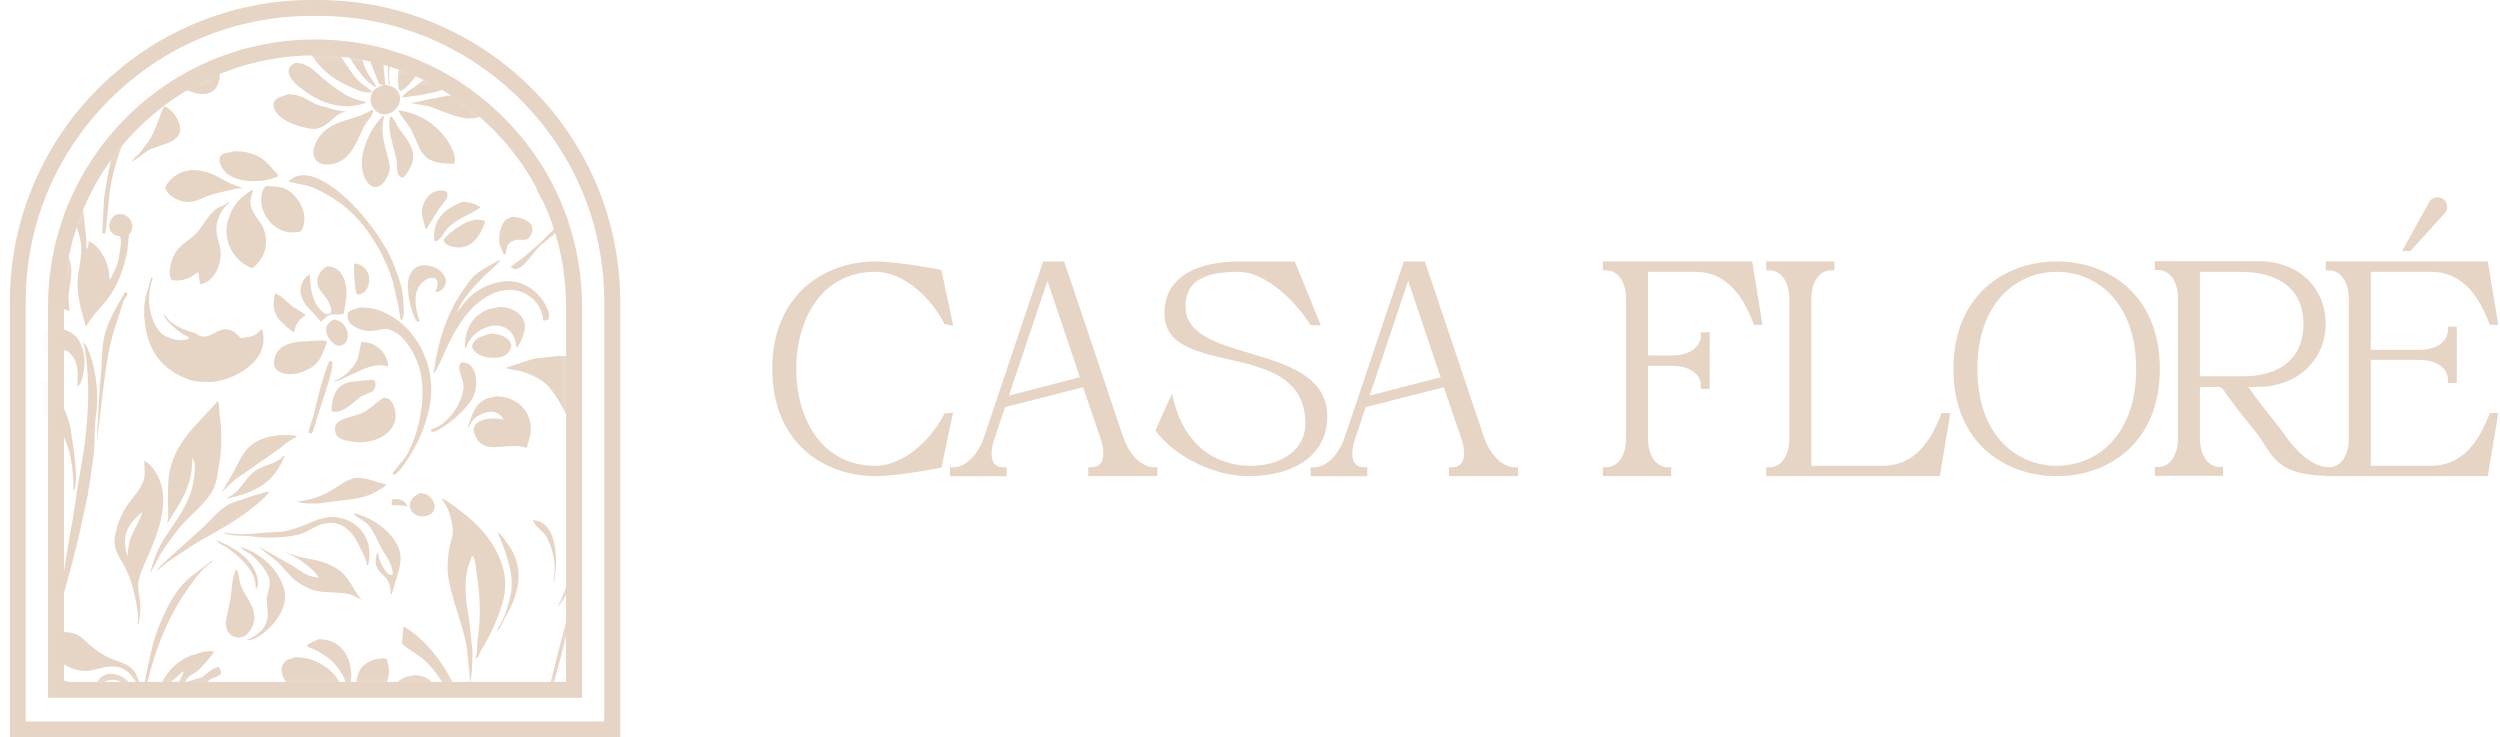 <svg width="217" height="64" viewBox="0 0 217 64" fill="none" xmlns="http://www.w3.org/2000/svg">
<mask id="mask0_2032_917" style="mask-type:luminance" maskUnits="userSpaceOnUse" x="4" y="4" width="46" height="56">
<path d="M27.342 4.119C39.75 4.119 49.824 14.19 49.824 26.595V59.881H4.86V26.595C4.86 14.19 14.933 4.119 27.342 4.119Z" fill="white"/>
</mask>
<g mask="url(#mask0_2032_917)">
<mask id="mask1_2032_917" style="mask-type:luminance" maskUnits="userSpaceOnUse" x="-55" y="-13" width="139" height="78">
<path d="M83.54 -12.4H-54.193V64.8H83.54V-12.4Z" fill="white"/>
</mask>
<g mask="url(#mask1_2032_917)">
<path fill-rule="evenodd" clip-rule="evenodd" d="M32.897 0.894C33.568 0.892 33.832 1.691 33.703 2.455C33.585 3.196 33.465 3.939 33.347 4.68C33.207 5.552 33.383 6.622 33.441 7.354C33.81 7.445 34.048 7.492 34.294 7.686C35.209 8.402 34.557 9.744 33.536 9.911C32.658 10.054 31.892 9.052 32.257 8.136C32.461 7.629 32.827 7.624 33.275 7.354C33.157 7.339 33.037 7.322 32.919 7.307C32.217 5.545 30.637 2.332 32.896 0.894H32.897ZM29.89 1.558C30.473 1.622 30.611 2.267 30.766 2.765C31.107 3.856 31.331 5.05 31.76 6.054C31.974 6.553 32.538 7.154 32.66 7.568C31.686 7.26 30.074 4.786 29.725 3.712C29.508 3.045 29.4 1.962 29.89 1.558ZM37.299 1.605C38.396 1.6 38.355 3.092 38.033 3.924C37.569 5.123 36.752 5.813 36.022 6.716C35.699 7.115 35.259 7.657 34.791 7.9L34.649 7.829C34.213 5.835 35.266 2.939 36.354 2.08C36.647 1.849 36.917 1.773 37.301 1.606L37.299 1.605ZM27.027 2.125C28.179 2.137 28.555 3.131 28.991 3.877C29.582 4.889 30.173 5.877 30.884 6.763C31.265 7.238 31.802 7.519 32.257 7.922L32.234 7.992C31.656 8.159 30.822 7.718 30.411 7.543C28.868 6.886 27.773 5.96 26.932 4.609C26.43 3.802 25.933 2.684 27.027 2.125ZM13.749 2.196C14.701 2.174 15.237 2.395 15.808 2.716L15.761 2.858C14.625 3.306 13.655 4.218 12.967 5.13C12.681 5.51 12.445 5.977 12.068 6.265H11.974C11.362 5.098 11.989 3.243 12.732 2.667C13.035 2.432 13.363 2.373 13.749 2.194V2.196ZM11.738 2.29H11.832V2.314L11.809 2.361C10.766 2.741 9.878 4.175 10.459 5.579C10.565 5.837 10.769 6.004 10.909 6.217V6.241H10.815C10.486 5.874 9.917 5.764 9.607 5.365C8.664 4.149 9.578 2.979 10.648 2.549C11.01 2.462 11.374 2.376 11.736 2.288L11.738 2.29ZM35.05 2.337L35.145 2.384C34.599 3.188 33.43 5.793 33.842 7.305L33.795 7.352L33.724 7.305C33.5 4.636 33.869 3.87 35.05 2.336V2.337ZM16.613 3.333C16.669 3.341 16.724 3.348 16.778 3.356C17.536 5.151 15.166 7.046 13.417 6.574C13.426 5.212 14.531 4.065 15.499 3.641C15.87 3.538 16.241 3.435 16.611 3.333H16.613ZM17.63 4.917C18.09 5.091 18.547 5.239 18.815 5.603C19.325 6.3 19.034 7.543 18.459 7.922C17.459 8.582 15.926 7.684 15.146 7.378C14.88 7.273 14.32 7.243 14.128 7.046V7.022C15.368 7.044 16.977 6.903 17.465 6.147C17.686 5.805 17.561 5.332 17.63 4.916V4.917ZM39.855 5.035C41.445 5.035 40.72 6.502 40.092 6.975C38.785 7.957 36.955 8.203 34.909 8.466C35.065 8.063 35.781 7.704 36.117 7.448C37.072 6.718 37.958 5.86 39.075 5.295L39.856 5.034L39.855 5.035ZM25.63 5.461C26.848 5.441 27.503 6.409 28.209 6.952C28.917 7.496 29.671 8.119 30.529 8.489C30.931 8.663 31.393 8.722 31.784 8.868L31.737 8.939C29.377 9.717 27.466 8.717 26.056 7.614C25.453 7.142 24.373 6.032 25.63 5.46V5.461ZM12.188 6.739C14.147 6.684 14.214 9.111 12.661 9.461C11.642 9.69 10.766 8.747 11.076 7.733C11.259 7.132 11.659 7.002 12.188 6.739ZM6.317 8.065L6.411 8.112C5.699 9.609 6.964 10.663 6.649 11.945C6.469 12.672 5.34 12.487 5.3 13.247C5.552 13.705 5.805 14.161 6.058 14.619C6.526 15.68 6.876 16.82 7.169 18.073C7.355 18.866 7.333 19.719 7.478 20.581C7.528 20.887 7.415 21.406 7.572 21.622L7.619 21.575C7.649 21.386 7.656 21.063 7.761 20.936C8.571 21.384 9.189 22.346 9.418 23.373C9.45 23.649 9.481 23.925 9.513 24.202H9.536L9.607 24.178C9.765 23.863 9.922 23.547 10.08 23.232C10.304 22.668 10.345 22.171 10.459 21.457C10.501 21.196 10.523 20.699 10.412 20.51C8.721 20.313 9.604 17.893 11.003 18.759C11.332 18.962 11.623 19.537 11.406 20.061C11.335 20.172 11.264 20.281 11.194 20.392C11.146 20.866 11.099 21.339 11.052 21.812C10.722 23.38 10.244 24.677 9.467 25.786C8.854 26.662 8.022 27.285 7.526 28.294H7.432C7.109 27.125 6.538 25.391 6.794 23.75C6.935 22.838 7.179 21.825 6.982 20.864C6.677 19.372 6.036 18.52 5.254 17.551C4.643 16.792 3.551 15.914 2.035 16.179C1.45 16.314 0.867 16.447 0.283 16.581C-0.443 16.735 -2.272 16.477 -2.795 16.819C-3.219 17.097 -3.036 17.492 -3.292 17.859L-3.339 17.789C-3.655 17.189 -3.521 16.106 -3.315 15.517C-2.798 14.035 -1.272 12.794 0.874 13.459C2.828 14.063 4.632 15.882 5.702 17.41C6.064 18.056 6.428 18.703 6.79 19.35L6.838 19.326C6.706 16.935 5.914 15.077 4.968 13.482C4.695 13.023 4.429 12.479 4.021 12.157C3.484 11.733 2.854 11.308 2.198 11.022C1.966 10.921 1.452 10.847 1.346 10.62C2.077 10.764 2.855 11.047 3.5 11.33C3.768 11.465 4.036 11.598 4.306 11.733C4.282 10.273 4.919 9.138 5.726 8.491C5.923 8.349 6.12 8.206 6.317 8.065ZM25.015 8.183C26.144 8.156 26.786 8.801 27.62 9.129C28.179 9.279 28.74 9.429 29.301 9.579C29.521 9.611 29.742 9.641 29.963 9.673L29.939 9.72C28.917 9.858 28.354 11.403 26.934 11.164C25.844 10.98 24.611 10.567 24.047 9.838C23.853 9.589 23.568 9.112 23.858 8.727C24.109 8.39 24.598 8.361 25.017 8.183H25.015ZM39.998 8.183C41.013 8.154 42.13 8.408 42.103 9.414C42.095 9.729 41.925 9.953 41.724 10.076C40.582 10.781 38.185 9.523 37.227 9.223C37.024 9.161 35.748 9 35.665 8.939L35.712 8.892C35.992 8.947 36.435 8.794 36.706 8.727C37.385 8.592 38.064 8.459 38.741 8.324C39.159 8.277 39.577 8.23 39.996 8.183H39.998ZM14.27 9.223C14.866 9.368 16.064 10.866 15.501 11.731C15.04 12.442 13.928 12.58 13.111 12.939C12.496 13.208 12.046 13.744 11.478 14.003C11.571 13.708 11.915 13.538 12.093 13.318C12.37 12.955 12.646 12.592 12.922 12.23C13.277 11.686 13.525 11.02 13.774 10.384C13.929 9.99 14.024 9.53 14.271 9.225L14.27 9.223ZM53.322 9.271C53.821 9.326 53.993 9.988 54.104 10.455C54.444 11.891 53.748 13.403 53.204 14.335C51.581 17.117 49.455 19.318 46.98 21.244C46.358 21.728 45.075 24.048 44.352 23.161V23.137C44.746 22.846 45.141 22.553 45.536 22.262C45.971 21.883 46.404 21.504 46.839 21.127C47.351 20.615 47.864 20.101 48.377 19.589C48.747 19.203 49.118 18.816 49.488 18.43C50.299 17.406 51.072 16.423 51.784 15.283C52.578 14.015 53.228 12.758 53.536 10.977C53.648 10.332 53.412 9.767 53.324 9.272L53.322 9.271ZM32.281 9.532L32.399 9.555C32.36 10.072 31.855 10.492 31.641 10.904C31.073 12.004 30.679 13.296 29.653 13.932C29.052 14.306 27.891 14.51 27.404 13.861C26.953 13.26 27.352 12.395 27.665 11.945C28.799 10.31 30.689 10.549 32.281 9.532ZM34.6 9.579C36.544 9.835 38.01 10.93 38.884 12.277C39.078 12.575 39.664 13.563 39.428 14.146L39.381 14.217C36.239 14.242 36.637 12.886 35.547 11.022C35.36 10.702 34.611 9.838 34.6 9.579ZM11.406 9.791L11.497 9.848C10.912 11.682 10.274 13.307 9.796 15.209C9.393 16.81 9.398 18.528 9.139 20.279C9.08 20.274 8.93 20.249 8.871 20.242C8.926 19.195 8.982 18.147 9.039 17.1C9.403 14.988 9.684 13.104 10.412 11.445C10.685 10.823 10.956 10.231 11.406 9.788V9.791ZM33.251 10.052L33.345 10.099C32.904 11.608 33.615 13.21 33.819 14.335C33.95 15.057 33.2 16.394 32.469 16.228C31.671 16.046 31.247 14.663 31.452 13.553C31.721 12.105 32.385 10.914 33.251 10.052ZM33.891 10.076C34.21 10.246 34.417 10.845 34.626 11.14C35.303 12.1 36.442 13.206 35.525 14.714C35.364 14.98 35.225 15.242 34.981 15.424C34.312 15.29 34.525 14.555 34.413 13.887C34.282 13.092 33.514 11.041 33.893 10.077L33.891 10.076ZM20.305 13.127C21.96 13.099 22.923 13.739 23.642 14.641C23.804 14.843 24.085 15.03 24.163 15.303H24.116C22.778 15.963 20.467 15.854 19.571 14.948C19.354 14.727 18.889 14.116 19.098 13.599C19.301 13.205 19.866 13.301 20.305 13.126V13.127ZM48.778 13.365C49.502 13.728 49.869 16.505 49.251 17.363C49.155 17.496 48.252 18.045 48.092 17.812C48.444 17.065 48.148 16.647 48.281 15.778C48.412 14.928 48.429 14.021 48.778 13.365ZM47.927 13.506H47.998C47.895 14.018 47.792 14.532 47.689 15.044C47.575 15.766 47.949 16.33 47.807 16.984C47.757 17.214 47.536 17.585 47.263 17.504C47.01 17.381 46.869 17.024 46.742 16.77C45.963 15.215 47.022 14.197 47.927 13.504V13.506ZM16.542 14.761C18.105 14.727 18.882 15.36 19.879 15.872C20.265 16.022 20.652 16.172 21.038 16.322L20.991 16.369C20.701 16.302 20.3 16.428 20.044 16.487C19.323 16.655 18.631 16.78 17.986 17.031C17.571 17.192 17.174 17.415 16.684 17.504C15.698 17.684 14.428 16.974 14.34 16.226C14.613 15.69 15.189 15.183 15.761 14.948C16.022 14.885 16.281 14.821 16.542 14.759V14.761ZM50.056 14.761L50.15 14.808C50.251 15.559 50.238 16.206 49.724 16.583H49.653V16.465C49.803 15.835 49.672 15.14 50.056 14.761ZM25.039 15.754C27.342 13.365 32.771 19.363 34.174 22.947C34.557 23.924 35.018 25.069 35.018 26.411C35.018 26.797 35.173 27.681 34.791 27.797H34.767V27.75C34.705 27.348 34.641 26.945 34.578 26.543C34.405 25.802 34.231 25.059 34.058 24.318C33.297 21.891 31.7 19.341 29.916 17.928C29.025 17.223 28.041 16.62 26.887 16.177C26.649 16.086 25.093 15.817 25.041 15.751L25.039 15.754ZM23.098 16.157C23.75 16.145 24.328 16.194 24.779 16.394C25.789 16.841 26.998 18.634 26.129 20.086C24.454 20.493 23.289 19.432 22.839 18.287C22.571 17.607 22.571 16.553 23.1 16.157H23.098ZM21.89 16.487L21.961 16.511C21.886 16.903 21.648 17.326 21.773 17.859C21.958 18.656 22.544 19.094 22.837 19.776C23.477 21.258 22.837 22.622 21.89 23.277C20.492 22.799 19.205 21.049 19.808 19.065C20.196 17.789 20.846 17.108 21.89 16.487ZM38.316 16.511C38.529 16.561 38.67 16.579 38.813 16.675C38.965 17.216 38.588 17.484 38.364 17.787C37.868 18.457 37.478 19.121 37.038 19.869L36.92 19.821C36.832 19.483 36.746 19.143 36.659 18.804C36.487 17.75 37.087 16.898 37.724 16.627C37.921 16.588 38.118 16.547 38.315 16.509L38.316 16.511ZM40.092 17.529C40.756 17.514 41.271 17.703 41.677 17.955V18.026C40.732 18.683 39.642 18.996 38.861 19.801C38.566 20.104 38.241 20.904 37.749 20.96L37.702 20.913C37.501 18.915 38.736 18.093 40.092 17.529ZM19.832 17.553H19.903C19.83 17.757 19.6 17.846 19.477 18.003C19.167 18.398 18.916 18.898 18.815 19.493C18.68 20.278 19.018 20.945 19.123 21.598C19.349 23.02 18.468 24.567 17.371 24.65L17.347 24.626C17.309 24.303 17.268 23.979 17.229 23.656H17.135C16.611 24.079 15.818 24.51 14.886 24.294C14.489 23.675 14.925 22.43 15.194 21.975C15.691 21.135 16.616 20.793 17.206 20.059C17.681 19.468 18.102 18.659 18.697 18.189C19.012 17.94 19.539 17.832 19.832 17.551V17.553ZM44.423 18.829C45.429 18.809 46.719 19.429 46.032 20.487C45.648 21.078 45.206 20.643 44.588 20.889C43.835 21.189 44.091 21.541 43.83 22.12L43.712 22.026C43.609 21.797 43.507 21.568 43.404 21.34C43.165 20.458 43.495 19.372 43.971 19.021C44.121 18.959 44.271 18.895 44.421 18.833L44.423 18.829ZM41.227 19.067C41.561 19.06 41.825 19.099 42.08 19.161L42.103 19.232C41.807 20.15 41.303 21.128 40.351 21.41C39.686 21.607 38.559 21.393 38.505 20.818C38.812 20.306 40.026 19.483 40.611 19.234C40.816 19.178 41.022 19.122 41.226 19.069L41.227 19.067ZM3.194 20.037C4.37 20.473 5.758 21.472 6.105 22.735C6.324 23.53 6.105 24.567 5.987 25.313C5.898 25.874 6.012 26.482 6.034 26.994C5.554 26.895 5.124 26.605 4.755 26.379C2.763 25.155 1.804 22.721 3.194 20.039V20.037ZM53.701 21.315C54.412 21.287 55.372 21.755 54.956 22.45C54.242 22.662 53.292 22.694 52.542 22.924C52.057 23.072 51.695 23.348 51.287 23.562L51.24 23.538C51.35 22.44 52.17 21.822 53.039 21.48C53.26 21.425 53.481 21.369 53.701 21.315ZM43.311 22.568H43.406C43.299 22.893 42.465 23.531 42.198 23.799C41.364 24.633 40.063 25.94 39.666 27.135C39.886 26.844 40.107 26.551 40.328 26.26C41.003 25.418 42.058 24.741 43.309 24.485C45.174 24.104 46.508 25.143 47.167 26.165C47.356 26.457 47.836 27.25 47.617 27.727C47.467 27.765 47.317 27.806 47.167 27.844C47.002 25.892 45.029 24.567 42.907 25.431C40.995 26.209 39.866 27.998 38.955 29.784C38.748 30.189 37.902 32.289 37.629 32.412C38.033 29.439 38.869 27.068 40.257 25.099C40.586 24.633 40.906 24.126 41.345 23.774C41.95 23.292 42.627 23.003 43.309 22.566L43.311 22.568ZM55.216 22.853C56.031 22.824 56.339 23.563 55.901 24.154C55.218 25.077 53.568 24.714 52.8 24.154C52.662 24.053 52.494 24.016 52.445 23.823C52.815 23.626 53.186 23.429 53.556 23.232C54.109 23.105 54.662 22.979 55.214 22.853H55.216ZM30.719 22.876C31.366 22.88 31.853 23.338 31.998 23.846C32.224 24.641 31.737 25.685 30.98 25.551C30.746 24.911 30.716 23.584 30.719 22.876ZM50.506 22.994L50.577 23.018C50.78 23.944 51.078 24.703 51.57 25.337C51.909 25.716 52.249 26.095 52.588 26.472C52.708 26.662 53.07 27.54 52.635 27.679C52.345 27.772 51.922 27.639 51.736 27.585C50.021 27.088 50.189 24.825 50.504 22.994H50.506ZM36.731 23.018C37.649 22.988 38.392 23.484 38.648 24.106C38.893 24.698 38.305 25.441 37.796 25.337V25.313C37.912 25.017 38.185 24.355 37.749 24.154C37.358 24.028 37.029 24.218 36.802 24.392C35.763 25.18 36.014 26.703 36.423 27.893H36.4C35.98 28.373 35.052 25.035 35.547 23.919C35.781 23.39 36.079 23.114 36.731 23.02V23.018ZM28.4 23.114C29.769 23.099 30.273 24.709 30.008 26.165C29.953 26.504 29.897 26.844 29.843 27.183C29.683 27.4 29.048 27.235 28.731 27.3C28.324 27.386 28.176 27.684 27.903 27.892H27.808C27.259 27.113 26.424 26.654 26.127 25.596C25.93 24.892 26.37 23.984 26.885 23.845L26.909 23.868C26.899 25.04 27.177 26.221 27.761 26.826C27.925 26.994 28.223 27.386 28.613 27.228C28.993 27.009 28.487 26.128 28.376 25.95C28.171 25.682 27.965 25.414 27.761 25.145C27.226 24.272 27.781 23.439 28.4 23.11V23.114ZM51.831 24.035C52.15 24.102 52.398 24.424 52.66 24.579C53.213 24.808 53.765 25.037 54.318 25.264C54.684 25.381 55.305 25.453 55.502 25.738C55.657 25.962 55.556 26.465 55.431 26.637C55.125 27.058 54.304 27.161 53.727 26.922C52.809 26.541 52.34 25.591 51.998 24.626C51.938 24.454 51.803 24.213 51.833 24.035H51.831ZM10.862 25.337C11.325 25.478 10.796 25.898 10.744 26.071C10.523 26.756 10.303 27.444 10.082 28.129C9.073 30.994 8.906 34.832 8.424 38.161H8.401C8.488 36.583 8.574 35.007 8.662 33.429C8.904 31.844 8.738 30.246 9.135 28.885C9.533 27.524 10.229 26.458 10.864 25.335L10.862 25.337ZM23.88 25.48C24.331 25.542 25.071 26.374 25.442 26.639C25.797 26.859 26.152 27.08 26.506 27.3V27.371C25.903 27.765 25.741 28.02 25.512 28.814H25.418C24.436 27.977 23.381 27.376 23.88 25.478V25.48ZM43.335 26.639C44.489 26.615 45.762 27.378 45.536 28.649C45.425 29.272 45.184 29.677 44.922 30.116H44.827L44.804 30.093C44.77 28.829 43.751 27.94 42.366 28.365C41.46 28.643 40.749 29.303 40.449 30.187H40.355C40.323 28.452 41.086 27.398 42.319 26.874C42.626 26.745 42.994 26.77 43.336 26.637L43.335 26.639ZM31.24 26.686C32.522 26.666 33.349 27.061 34.127 27.538C36.275 28.851 38.121 32.066 37.179 35.797C36.938 36.755 36.632 37.619 36.233 38.4C35.919 39.015 34.74 41.073 34.174 41.239C34.23 41.177 34.028 41.15 34.083 41.086C34.407 40.566 34.988 40.008 35.311 39.488C36.337 37.733 37.225 33.996 36.258 31.514C35.806 30.355 34.971 28.9 33.703 28.58C33.362 28.494 32.958 28.619 32.661 28.675C31.743 28.85 30.977 28.55 30.483 28.154C30.31 28.014 30.226 27.833 30.175 27.563C30.047 26.869 30.756 26.873 31.24 26.687V26.686ZM16.529 32.998C13.491 31.942 12.637 29.73 12.514 27.322C12.479 26.64 12.563 25.867 12.855 25.055C12.941 24.818 13.136 23.651 13.249 24.242C12.609 25.901 13.042 27.89 13.906 28.831C14.475 29.451 15.855 29.744 16.439 29.343L16.389 29.274C16.192 29.17 15.995 29.065 15.798 28.961C15.334 28.651 14.202 27.71 14.201 27.252C14.386 27.46 14.569 27.669 14.755 27.88C15.102 28.186 15.634 28.461 16.158 28.663C16.436 28.754 16.712 28.846 16.99 28.937C17.13 29.018 17.312 29.181 17.544 29.213C18.457 29.34 19.067 28.186 20.184 28.732C20.568 28.921 20.646 29.197 20.962 29.365C21.815 29.175 22.022 29.296 22.674 28.599L22.763 28.631C23.53 31.376 20.231 33.045 18.309 33.161C17.92 33.146 17.531 33.132 17.142 33.117C16.938 33.077 16.734 33.038 16.53 32.998H16.529ZM28.92 27.75C30.136 27.715 30.719 29.66 29.582 29.998C28.981 30.177 28.162 29.089 28.327 28.414C28.405 28.1 28.694 27.924 28.918 27.752L28.92 27.75ZM4.755 28.531C6.388 28.499 7.078 29.505 7.311 30.898C7.429 31.605 7.158 33.383 6.743 33.525L6.72 33.454C6.728 33.21 6.735 32.966 6.743 32.72C6.743 31.896 6.624 31.329 6.27 30.874C5.352 29.697 4.883 31.162 4.092 30.709C3.581 30.416 3.305 29.306 3.879 28.863C4.13 28.669 4.424 28.668 4.755 28.531ZM42.529 28.957C43.495 28.927 44.916 29.538 44.162 30.566C43.512 31.452 40.992 31.083 40.966 29.975C41.345 29.192 41.719 29.286 42.528 28.957H42.529ZM26.932 29.596C27.328 29.589 28.108 29.481 28.4 29.643C27.85 31.211 27.594 31.844 25.986 32.364C25.246 32.603 24.305 32.506 23.927 31.985C23.779 31.783 23.735 31.45 23.809 31.157C24.053 30.192 24.773 29.853 25.797 29.666C26.176 29.643 26.555 29.619 26.932 29.596ZM31.358 29.69C32.405 29.668 33.116 30.254 33.463 30.945C33.547 31.113 33.783 31.627 33.652 31.82C32.191 31.25 30.18 32.902 29.036 33.122V33.051C29.852 32.791 30.852 31.824 31.095 30.97C31.183 30.544 31.268 30.118 31.356 29.692L31.358 29.69ZM7.24 29.739C7.547 29.879 7.727 30.571 7.855 30.898C8.281 31.985 8.605 34.257 8.352 35.891C8.133 37.307 8.291 38.786 8.044 40.126C7.902 41.081 7.759 42.034 7.617 42.989C7.169 45.059 6.758 47.075 6.221 49.023C5.945 50.032 5.668 51.042 5.392 52.051C5.301 52.358 5.289 52.939 5.06 53.116L5.037 53.069C5.247 52.41 5.205 51.592 5.345 50.867C5.606 49.266 5.866 47.664 6.127 46.064C6.482 44.374 6.642 42.61 6.979 40.859C7.606 37.597 7.99 33.099 7.24 29.737V29.739ZM48.471 30.898C51.757 30.844 53.999 31.901 54.909 34.234C55.11 34.747 55.298 35.576 55.17 36.315C54.934 37.669 54.427 38.654 54.059 39.889C53.641 41.632 53.223 43.375 52.803 45.118C52.478 46.209 52.042 47.213 51.715 48.242H51.668C51.853 46.504 52.704 44.178 52.354 42.255C52.05 40.586 51.195 39.798 50.484 38.587C49.482 36.883 48.953 35.197 47.738 33.69C47.194 33.013 46.222 32.536 45.301 32.246C45.092 32.181 43.987 32.036 43.928 31.915C44.775 31.674 45.578 31.319 46.532 31.11C47.179 31.039 47.826 30.968 48.473 30.898H48.471ZM-1.422 31.159C2.95 31.096 5.229 33.614 6.105 37.051C6.199 37.69 6.293 38.329 6.389 38.968C6.435 39.466 6.522 39.87 6.531 40.312C6.637 40.97 6.624 42.541 6.389 42.541H6.366C6.41 39.944 5.795 37.464 4.354 36.319C3.832 35.903 3.074 35.296 1.988 35.49C1.609 35.557 1.233 35.652 0.947 35.822C0.485 36.095 0.025 36.815 -0.805 36.65C-2.02 36.41 -1.897 35.204 -1.42 34.284C-1.799 34.363 -2.178 34.443 -2.555 34.522V34.451L-2.508 34.38C-1.68 34.081 -0.851 33.781 -0.024 33.481L-4.76837e-05 33.41L-0.071 33.363C-0.457 33.195 -1.186 33.368 -1.514 33.457C-2.734 33.791 -3.541 34.443 -3.266 35.989L-3.172 36.012C-3.084 35.727 -2.999 35.445 -2.911 35.16V34.781L-2.84 34.828C-2.749 35.084 -2.544 35.229 -2.414 35.443C-2.08 35.992 -1.757 36.967 -1.988 37.833C-2.672 40.387 -5.748 40.748 -7.077 38.543C-7.375 38.047 -7.616 37.179 -7.479 36.366C-7.063 33.904 -5.633 32.43 -3.598 31.61C-3.11 31.484 -2.619 31.357 -2.131 31.231C-1.895 31.207 -1.658 31.184 -1.42 31.16L-1.422 31.159ZM28.59 31.324L28.684 31.371C29.324 31.061 28.019 34.69 27.573 36.103C27.49 36.366 27.194 37.568 27.028 37.641C27.028 37.57 26.769 37.63 26.769 37.56C26.863 36.96 27.217 36.229 27.311 35.63C27.682 34.129 28.034 32.636 28.59 31.324ZM40.068 31.442C41.381 31.423 41.556 33.235 41.133 34.304C40.555 35.77 37.432 38.045 37.417 37.356V37.285C38.748 36.879 39.932 35.367 40.21 33.878C40.395 32.886 39.449 31.974 40.068 31.442ZM32.139 32.979C32.323 32.967 32.446 32.972 32.518 33.073C32.722 33.385 32.507 33.858 32.306 33.996C31.991 34.131 31.674 34.264 31.359 34.399C30.899 34.68 29.687 36.076 28.78 35.677C28.796 34.316 29.228 33.4 30.389 33.146C30.974 33.09 31.556 33.035 32.141 32.981L32.139 32.979ZM43.026 34.399C44.836 34.372 46.369 35.768 46.032 37.758C45.929 38.129 45.826 38.499 45.723 38.87H45.629C44.526 38.383 42.7 39.224 41.724 38.491C41.509 38.329 41.377 38.084 41.251 37.829C40.552 36.425 42.641 36.128 43.712 36.433L43.641 36.339C43.154 35.295 41.547 35.834 41.037 36.48C40.911 36.693 40.784 36.906 40.658 37.119H40.634L40.611 37.048C41.017 35.923 41.206 35.039 42.268 34.587C42.521 34.525 42.774 34.461 43.026 34.399ZM33.324 34.518C34.198 34.507 34.535 35.941 34.223 36.743C33.798 37.831 32.225 38.633 30.53 38.328C30.015 38.235 29.549 38.178 29.276 37.855C29.065 37.605 28.976 37.097 29.205 36.79C29.599 36.265 30.696 36.165 31.336 35.891C32.127 35.551 32.586 34.924 33.324 34.518ZM18.885 34.825C19.082 34.973 19.005 35.625 19.05 35.913C19.241 37.081 19.274 38.781 19.074 39.983C18.909 40.975 18.837 41.935 18.412 42.657C17.619 44.001 16.328 44.822 15.407 46.017C14.886 46.693 14.367 47.383 13.916 48.122C13.648 48.627 13.38 49.133 13.111 49.636L13.064 49.613V49.589C13.158 49.281 13.252 48.974 13.348 48.666C13.54 48.1 13.791 47.526 14.083 47.034C14.933 45.596 15.993 44.459 16.567 42.728C16.733 42.235 17.181 40.264 16.709 39.795H16.685C16.724 41.696 16.04 42.961 15.336 44.124C15.075 44.55 14.816 44.977 14.554 45.403H14.531V45.308C14.652 44.899 14.578 44.239 14.578 43.747C14.578 42.577 14.556 41.438 14.816 40.505C15.508 38.008 17.405 36.559 18.887 34.827L18.885 34.825ZM24.163 37.784C24.628 37.774 25.489 37.684 25.772 37.902L25.725 37.972C25.061 38.183 24.483 38.808 23.925 39.18C22.758 39.992 21.591 40.805 20.423 41.617C20.021 41.92 19.704 42.333 19.311 42.634H19.288C19.556 42.184 19.824 41.735 20.093 41.285C20.764 40.136 21.045 39.059 22.175 38.375C22.551 38.148 23.033 37.994 23.501 37.878C23.722 37.846 23.942 37.816 24.163 37.784ZM24.613 39.557H24.707V39.581C23.794 41.839 22.298 42.723 19.712 43.272V43.201C20.855 42.764 21.212 41.532 22.126 40.883C22.863 40.359 24.07 40.275 24.611 39.557H24.613ZM12.518 40.007C12.978 40.178 13.316 40.67 13.559 41.071C15.024 43.496 13.493 46.78 12.659 48.69C12.428 49.217 12.179 49.754 12.044 50.347C11.916 50.91 12.056 51.553 12.139 52.075C12.248 52.769 12.152 53.611 12.021 54.18C11.948 54.18 11.987 54.203 11.927 54.156C12.029 53.828 11.987 53.25 11.927 52.902C11.632 51.204 11.335 50.034 10.624 48.831C10.319 48.314 9.807 47.54 9.962 46.63C10.165 45.44 10.569 44.533 11.146 43.72C11.63 43.04 12.221 42.496 12.496 41.59C12.641 41.11 12.503 40.426 12.519 40.005L12.518 40.007ZM30.814 41.474C31.954 41.455 32.574 41.846 33.512 42.041L33.536 42.088C33.362 42.307 33.093 42.41 32.85 42.562C31.391 43.468 29.934 43.323 27.928 43.673C27.556 43.739 25.915 43.727 25.822 43.532C27.86 43.306 28.701 42.577 30.059 41.757C30.311 41.662 30.564 41.568 30.817 41.472L30.814 41.474ZM50.246 42.066C50.482 42.381 50.578 43.424 50.673 43.889C51.213 46.558 50.475 49.368 49.441 51.081C49.239 51.416 48.7 52.499 48.377 52.619L48.4 52.548C48.606 52.346 48.702 52.026 48.826 51.743C49.36 50.524 49.613 49.261 49.867 47.673C49.852 47.12 49.835 46.568 49.82 46.016C49.598 44.645 49.709 42.957 50.246 42.065V42.066ZM23.24 42.681H23.358C23.241 43.087 21.611 44.323 21.203 44.621C19.755 45.682 18.062 46.49 16.517 47.461C15.808 47.942 15.097 48.422 14.386 48.904C14.118 49.133 13.85 49.362 13.581 49.589C13.687 49.267 14.947 48.163 15.262 47.908C16.091 47.159 16.919 46.41 17.747 45.66C18.466 44.941 19.146 44.087 20.137 43.649C20.816 43.42 21.495 43.191 22.172 42.964C22.527 42.87 22.883 42.775 23.236 42.679L23.24 42.681ZM36.447 42.799C37.582 42.769 38.258 44.298 37.205 44.715C35.753 45.291 34.781 43.532 36.447 42.799ZM38.316 43.272C38.834 43.4 39.945 44.333 40.375 44.668C42.075 45.992 44.504 48.777 43.688 52.075C43.481 52.915 43.173 53.661 42.86 54.37C42.528 55.123 42.156 55.807 41.748 56.475C41.621 56.682 41.544 57.103 41.298 57.186V57.068C41.456 56.529 41.392 55.933 41.487 55.317C41.723 53.771 41.684 51.595 41.416 50.135C41.323 49.628 41.3 48.579 41.037 48.266L40.943 48.313C40.821 48.712 40.636 49.106 40.54 49.567C40.252 50.945 40.498 52.583 40.729 53.826C40.816 54.662 40.902 55.499 40.99 56.334C41.062 56.777 40.949 59.138 40.778 59.22V59.173C40.769 58.921 40.762 58.668 40.754 58.415C40.666 57.61 40.581 56.807 40.493 56.002C40.055 53.921 39.322 52.304 38.931 50.229C38.753 49.284 38.896 48.087 39.073 47.272C39.166 46.847 39.376 46.303 39.285 45.758C39.169 45.059 39.039 44.448 38.741 43.936C38.599 43.715 38.456 43.495 38.315 43.274L38.316 43.272ZM34.294 43.319C34.932 43.303 35.15 43.567 35.382 43.934V43.958C35.006 43.875 34.504 43.831 34.033 43.863L33.986 43.816C34.001 43.681 34.017 43.548 34.033 43.414L34.08 43.343C34.151 43.334 34.221 43.328 34.292 43.319H34.294ZM12.258 44.503C11.227 45.399 10.471 46.401 11.05 48.195H11.098C11.066 46.49 11.992 45.728 12.329 44.503H12.258ZM30.648 44.55C32.286 44.798 35.099 46.672 34.744 48.857C34.567 49.944 34.25 50.664 34.009 51.578H33.915C33.927 49.837 32.889 50.067 32.636 48.974C32.562 48.651 32.666 48.324 32.707 48.028L32.754 48.004L32.825 48.052C32.853 48.567 33.521 50.069 34.033 49.897L34.103 49.85C34.053 48.9 33.499 48.291 33.133 47.626C32.724 46.881 32.496 46.203 31.998 45.591C31.735 45.27 30.78 44.774 30.648 44.55ZM28.59 44.859C30.928 44.823 32.53 46.644 31.951 49.047L31.903 49.071L31.833 49.023C31.782 48.422 31.427 47.934 31.218 47.462C30.748 46.4 29.805 45.032 28.046 45.475C27.375 45.643 26.907 46.042 26.294 46.28C25.354 46.645 23.171 46.775 21.892 46.565C21.264 46.46 19.835 46.561 19.455 46.256L19.502 46.209C20.061 46.398 21.705 46.389 22.389 46.28C23.115 46.233 23.841 46.186 24.567 46.139C25.782 45.904 26.665 45.463 27.669 45.074C27.977 45.003 28.283 44.933 28.592 44.862L28.59 44.859ZM46.269 45.165C48.282 45.185 48.508 48.495 48.092 50.465H48.068L48.021 50.418C48.409 49.072 47.848 47.167 47.336 46.443C47.135 46.16 46.244 45.465 46.271 45.165H46.269ZM43.193 46.208C43.483 46.302 43.795 46.851 43.975 47.083C45.533 49.094 45.171 51.312 43.951 53.4C43.754 53.739 43.389 54.697 43.052 54.82L43.123 54.726C43.272 54.465 43.422 54.205 43.572 53.944C43.904 53.233 44.15 52.444 44.33 51.602C44.719 49.776 43.717 47.477 43.195 46.208H43.193ZM18.815 46.916C20.174 47.452 21.441 48.2 22.081 49.448C22.221 49.721 22.605 50.667 22.27 51.056V51.103L22.175 51.08C22.323 49.532 20.597 48.171 19.691 47.529C19.419 47.337 18.985 47.206 18.791 46.938L18.815 46.915V46.916ZM22.483 47.461C23.462 48.013 24.441 48.565 25.418 49.118C26.08 49.534 26.628 50.074 27.643 50.135C27.478 49.591 26.131 48.658 25.632 48.36C25.356 48.218 25.079 48.075 24.803 47.934L24.827 47.91C25.792 48.446 27.178 48.459 28.282 48.88C29.902 49.498 30.219 50.283 31.051 51.649C31.162 51.79 31.272 51.933 31.383 52.075L31.359 52.098L31.265 52.004C30.96 51.873 30.697 51.666 30.318 51.578C29.185 51.315 27.962 51.538 27.005 51.152C26.221 50.835 25.463 50.344 24.97 49.732C24.678 49.409 24.385 49.086 24.094 48.762C23.878 48.589 22.507 47.556 22.485 47.461H22.483ZM20.873 47.484C22.559 47.915 24.355 49.547 24.707 51.341C25.01 52.883 23.6 54.448 22.79 55.008C22.536 55.184 21.869 55.675 21.441 55.529C21.576 55.473 21.709 55.418 21.843 55.364C22.261 55.136 22.684 54.815 22.932 54.417C23.125 54.108 23.302 53.528 23.216 52.974C23.193 52.636 23.169 52.295 23.145 51.957C23.343 50.948 23.678 50.573 23.075 49.591C22.753 49.069 22.248 48.5 21.773 48.124C21.54 47.94 21.016 47.743 20.873 47.486V47.484ZM18.388 48.668L18.459 48.691C18.412 48.747 18.365 48.803 18.318 48.857C17.603 49.209 16.468 50.849 15.998 51.554C14.101 54.402 12.861 57.934 12.282 62.107L12.235 62.13L12.188 62.107V62.083C12.29 61.231 12.393 60.379 12.496 59.529C12.845 57.754 13.165 55.968 13.774 54.417C14.44 52.723 15.28 51.09 16.591 50.041C17.191 49.582 17.79 49.126 18.39 48.668H18.388ZM20.518 49.401C20.688 49.579 20.806 50.581 20.92 50.867C21.35 51.94 22.721 53.222 21.749 54.677C21.567 54.95 21.316 55.239 20.944 55.315C20.054 55.495 19.477 54.699 19.618 53.825C19.736 53.257 19.856 52.69 19.974 52.12C20.162 51.201 20.091 50.086 20.518 49.399V49.401ZM50.246 50.135H50.317C50.288 51.203 49.834 52.519 49.583 53.495C48.958 55.926 48.385 58.301 47.666 60.64C47.445 61.445 47.224 62.248 47.004 63.053C46.914 63.348 46.901 63.836 46.695 64.023H46.672V63.929C47.224 61.642 47.777 59.353 48.329 57.066C48.715 55.584 49.103 54.101 49.488 52.619C49.741 51.79 49.994 50.962 50.246 50.135ZM40.778 64.828H40.257C40.244 64.166 40.043 63.471 39.878 62.912C39.187 60.574 38.264 58.434 36.588 57.092C36.063 56.671 35.367 56.334 34.883 55.861C34.931 55.364 34.978 54.867 35.025 54.37C37.894 55.977 40.636 60.465 40.776 64.828H40.778ZM5.561 54.867C6.876 54.842 7.225 55.541 7.927 56.098C8.384 56.459 8.909 56.851 9.465 57.092C10.299 57.452 11.145 57.59 11.643 58.276C11.834 58.537 12.447 59.737 12.258 60.216H12.235C12.186 59.766 11.942 59.409 11.738 59.104C11.401 58.599 11.059 58.138 10.412 57.946C9.561 57.693 8.638 58.028 7.975 58.183C7.159 58.372 6.218 58.062 5.702 57.757C5.038 57.364 3.842 56.356 4.637 55.344C4.863 55.057 5.195 55.029 5.561 54.87V54.867ZM27.667 55.482C29.919 55.455 30.881 57.615 30.342 59.882L30.295 59.906L30.2 59.812C30.082 59.48 29.963 59.15 29.845 58.818C29.55 58.183 29.03 57.523 28.496 57.114C28.12 56.826 27.684 56.568 27.241 56.356C27.04 56.26 26.791 56.226 26.649 56.071V56C26.976 55.765 27.247 55.672 27.667 55.48V55.482ZM18.318 56.499C18.405 56.523 18.491 56.546 18.579 56.57C18.412 56.935 17.371 58.08 17.041 58.321C16.704 58.567 16.214 58.74 16.094 59.197H16.165C16.606 59.062 17.049 58.929 17.491 58.794C17.979 58.523 18.328 57.988 18.981 57.895L19.052 57.966C19.108 58.124 19.163 58.281 19.217 58.439C18.912 58.833 18.223 58.809 17.962 59.267L18.104 59.409C18.725 59.715 19.421 59.017 19.926 59.291V59.315L19.903 59.409C19.453 59.567 19.003 59.724 18.553 59.882C17.969 60.229 17.386 60.576 16.802 60.923C16 61.331 15.203 61.654 14.529 62.178C13.998 62.589 13.544 63.186 13.156 63.739C12.996 63.966 12.877 64.404 12.612 64.52C12.715 64.259 12.818 64 12.92 63.739C13.348 62.52 13.761 61.423 14.435 60.473C14.91 59.805 15.733 59.215 15.926 58.296H15.831C15.309 58.868 14.659 59.256 14.199 59.904C13.977 60.219 13.645 61.139 13.37 61.324L13.347 61.277C13.481 60.812 13.614 60.345 13.749 59.881C14.31 58.495 15.181 57.482 16.542 56.9C16.913 56.789 17.283 56.679 17.654 56.568C17.875 56.544 18.095 56.521 18.316 56.497L18.318 56.499ZM25.63 57.045C27.914 57.018 29.877 58.825 30.008 60.854L29.985 60.877C29.201 60.835 28.686 60.177 27.903 60.096L27.879 60.143C27.931 60.712 28.358 61.374 28.708 61.681L28.684 61.728H28.661C28.299 61.634 27.935 61.539 27.573 61.443C26.816 61.118 26.68 60.549 26.129 60.118C25.853 59.968 25.576 59.818 25.3 59.668C24.779 59.328 24.092 58.271 24.662 57.514C24.891 57.21 25.248 57.205 25.632 57.041L25.63 57.045ZM33.204 57.139C33.388 57.136 33.48 57.167 33.583 57.233C34.26 59.306 32.933 60.312 31.501 60.854C30.606 60.162 30.829 58.319 31.619 57.706C31.873 57.509 32.217 57.322 32.566 57.233C32.778 57.201 32.992 57.171 33.204 57.139ZM50.174 64.828C49.953 64.316 49.733 63.803 49.512 63.291C48.892 61.851 48.633 59.963 49.867 59.008C50.396 58.599 50.967 58.552 51.808 58.417C54.173 58.038 56.258 60.02 56.755 61.635C57.059 62.62 56.764 63.279 56.708 64.166H56.803C57.044 63.84 57.298 63.517 57.514 63.149C57.584 62.976 57.655 62.802 57.726 62.629L57.773 62.676C57.616 63.178 57.561 63.665 57.323 64.072C57.158 64.325 56.991 64.577 56.826 64.83H52.354C52.258 64.198 51.287 63.166 50.437 63.387L50.319 63.528C50.319 64.284 50.935 64.325 51.124 64.83H50.177L50.174 64.828ZM9.371 58.488C10.943 58.463 11.458 59.451 11.903 60.546C12.021 60.835 12.314 61.78 11.997 62.083H11.974L11.95 62.036C12.375 60.802 10.985 59.193 10.033 59.032C9.278 58.902 8.947 59.33 8.472 59.458L8.448 59.434C8.463 58.813 8.913 58.681 9.371 58.488ZM35.903 58.606C37.562 58.584 38.337 59.921 37.985 61.73H37.156C35.291 61.73 34.979 60.734 33.44 60.428L33.416 60.381C33.878 59.766 34.44 59.091 35.192 58.772C35.428 58.717 35.665 58.661 35.903 58.607V58.606ZM4.991 58.724C5.288 58.815 5.507 59.082 5.867 59.173C6.558 59.347 7.476 59.148 7.855 59.623L7.808 59.694C7.39 59.891 6.972 60.088 6.553 60.285C5.478 60.579 5.062 59.569 4.991 58.724ZM47.192 59.458H47.263C47.17 59.828 46.286 60.588 45.984 60.83C45.749 61.066 45.511 61.304 45.274 61.541C44.542 62.127 43.795 62.723 43.239 63.481C42.994 63.852 42.75 64.222 42.504 64.593C42.481 64.672 42.457 64.751 42.434 64.83H41.819C42.228 63.284 44.822 61.174 46.032 60.263C46.417 59.995 46.805 59.727 47.191 59.458H47.192ZM24.353 60.025H24.401C24.527 60.286 24.653 60.546 24.779 60.807C25.15 61.435 25.692 61.999 26.388 62.297C26.793 62.471 27.229 62.526 27.738 62.605C28.046 62.654 28.595 62.511 28.779 62.629L28.708 62.676C26.87 63.574 23.976 61.925 24.353 60.025ZM32.589 60.758C33.726 60.733 34.504 61.214 34.885 61.942C35.236 62.61 34.983 63.505 34.483 63.811C33.586 64.36 32.63 63.665 32.352 62.983C32.198 62.605 32.237 62.176 32.163 61.704C32.121 61.44 31.998 61.068 32.069 60.805C32.242 60.79 32.416 60.773 32.589 60.758ZM30.578 60.854C32.431 61.041 31.642 63.685 30.034 63.267C28.883 62.969 29.085 61.647 29.845 61.09C30.057 60.933 30.288 60.958 30.579 60.852L30.578 60.854ZM6.531 64.828H5.252C5.232 63.931 4.835 62.636 5.773 62.439C6.479 62.291 6.861 63.365 6.743 64.047C6.672 64.308 6.602 64.567 6.531 64.828ZM37.157 62.747L37.299 62.818C37.408 63.383 37.584 64.419 37.157 64.828H35.099L35.052 64.734C35.493 64.576 35.839 63.897 36.117 63.55C36.391 63.208 36.787 62.994 37.157 62.745V62.747ZM32.234 64.828C31.39 64.82 30.546 64.813 29.702 64.805V64.758C30.113 64.426 30.522 64.096 30.933 63.764C31.107 63.552 31.28 63.338 31.454 63.126H31.548C31.806 63.629 32.2 64.131 32.234 64.83V64.828ZM24.448 64.828C24.293 63.042 25.583 63.325 26.98 63.55C27.561 63.645 28.117 63.474 28.565 63.409L28.588 63.456C28.442 63.815 27.739 64.657 27.712 64.828H24.446H24.448ZM9.086 64.828H8.755C8.78 64.621 8.995 63.484 9.11 63.432C9.102 63.897 9.095 64.364 9.086 64.828ZM3.524 64.828H2.128C2.069 63.434 3.514 63.458 3.524 64.828ZM17.063 63.74C17.271 63.727 17.501 63.71 17.56 63.858C16.342 63.877 16.087 64.828 14.482 64.828C14.266 64.828 13.961 64.859 13.82 64.781L13.844 64.734C14.458 64.572 15.008 64.155 15.666 63.953C16.076 63.828 16.631 63.914 17.063 63.74Z" fill="#E6D5C5"/>
</g>
</g>
<path d="M50.514 60.57H4.171V26.593C4.171 20.406 6.581 14.589 10.958 10.212C15.334 5.837 21.153 3.427 27.343 3.427C33.534 3.427 39.351 5.837 43.729 10.212C48.105 14.588 50.516 20.404 50.516 26.593V60.57H50.514ZM5.551 59.19H49.133V26.595C49.133 20.777 46.865 15.305 42.75 11.191C38.635 7.077 33.162 4.81 27.342 4.81C21.522 4.81 16.049 7.077 11.933 11.191C7.818 15.305 5.551 20.777 5.551 26.595V59.19Z" fill="#E6D5C5"/>
<path d="M53.833 64H0.854V26.206C0.854 22.669 1.546 19.237 2.914 16.006C4.235 12.885 6.125 10.083 8.532 7.676C10.939 5.269 13.742 3.38 16.864 2.06C20.096 0.694 23.528 0 27.067 0H27.623C31.16 0 34.594 0.692 37.826 2.06C40.948 3.38 43.751 5.269 46.158 7.676C48.565 10.083 50.455 12.885 51.776 16.006C53.142 19.237 53.836 22.668 53.836 26.206V64H53.833ZM2.232 62.621H52.451V26.206C52.451 19.576 49.869 13.341 45.178 8.653C40.486 3.964 34.252 1.381 27.62 1.381H27.064C20.432 1.381 14.196 3.963 9.506 8.653C4.816 13.341 2.232 19.576 2.232 26.206V62.621Z" fill="#E6D5C5"/>
<path d="M76.005 41.331C71.539 41.331 67.031 38.453 67.031 32.024C67.031 25.596 71.537 22.693 76.005 22.693C77.89 22.693 81.392 23.365 81.54 23.393L81.715 23.427L82.74 28.286L81.976 28.116L81.917 28.004C80.809 25.879 78.476 23.592 75.976 23.592C71.236 23.592 69.113 27.828 69.113 32.024C69.113 36.221 71.236 40.43 75.976 40.43C78.476 40.43 80.807 38.143 81.917 36.017L81.983 35.889L82.729 35.807L81.714 40.595L81.538 40.628C81.39 40.657 77.886 41.329 76.003 41.329L76.005 41.331Z" fill="#E6D5C5"/>
<path d="M68.845 32.026C68.845 37.767 72.193 40.703 75.978 40.703C78.476 40.703 80.922 38.515 82.158 36.146L82.391 36.12L81.49 40.368C81.49 40.368 77.885 41.063 76.005 41.063C71.396 41.063 67.301 38 67.301 32.026C67.301 26.053 71.396 22.964 76.005 22.964C77.885 22.964 81.49 23.66 81.49 23.66L82.391 27.934L82.158 27.882C80.922 25.514 78.476 23.325 75.978 23.325C72.193 23.325 68.845 26.26 68.845 32.026Z" fill="#E6D5C5"/>
<path d="M94.457 41.331V40.559H94.727C95.096 40.559 95.372 40.438 95.547 40.197C95.845 39.785 95.847 39.032 95.552 38.133C95.481 37.932 95.336 37.503 95.136 36.912C94.851 36.072 94.457 34.908 94.011 33.608C93.012 33.859 91.796 34.172 90.593 34.482C89.38 34.793 88.182 35.103 87.234 35.341C86.882 36.381 86.6 37.235 86.43 37.751L86.304 38.136C85.997 39.041 85.989 39.793 86.282 40.201C86.454 40.44 86.73 40.561 87.104 40.561H87.374V41.333H82.456V40.561H82.726C83.794 40.561 84.872 39.517 85.406 37.963C85.669 37.185 86.835 33.721 87.988 30.282C89.087 27.013 90.177 23.769 90.478 22.878L90.54 22.695H92.37L94.164 28.03C95.544 32.137 97.205 37.077 97.504 37.963C98.038 39.515 99.115 40.559 100.185 40.559H100.454V41.331H94.455H94.457ZM90.918 24.382C90.411 25.908 89.587 28.352 88.787 30.726C88.366 31.979 87.945 33.227 87.571 34.34C88.497 34.098 89.525 33.832 90.539 33.571C91.678 33.278 92.798 32.988 93.733 32.74C93.057 30.743 92.309 28.522 91.681 26.652C91.396 25.805 91.135 25.031 90.916 24.381L90.918 24.382Z" fill="#E6D5C5"/>
<path d="M100.185 40.831V41.063H94.725V40.831C95.936 40.831 96.347 39.697 95.806 38.05C95.626 37.535 94.983 35.605 94.184 33.288C92.124 33.803 88.982 34.627 87.025 35.115C86.536 36.556 86.176 37.663 86.046 38.05C85.48 39.724 85.891 40.831 87.102 40.831V41.063H82.724V40.831C83.934 40.831 85.093 39.697 85.66 38.05C86.176 36.531 90.116 24.792 90.733 22.964H92.174C93.101 25.72 96.783 36.686 97.247 38.05C97.813 39.697 98.972 40.831 100.183 40.831H100.185ZM94.081 32.927C92.948 29.581 91.583 25.512 90.915 23.53C90.246 25.565 88.391 31.048 87.155 34.729C89.292 34.163 92.151 33.443 94.081 32.927Z" fill="#E6D5C5"/>
<path d="M108.297 41.331C105.447 41.331 102.044 39.68 100.383 37.491L100.286 37.363L101.721 34.178L101.915 34.918C102.833 38.422 105.262 40.431 108.58 40.431C111.363 40.431 113.305 38.933 113.305 36.789C113.305 32.722 109.881 31.934 106.569 31.172C103.742 30.522 101.074 29.908 101.074 27.212C101.074 23.134 105.585 22.695 107.524 22.695H112.392L114.646 28.229H113.764L113.684 28.108C111.919 25.41 109.433 23.596 107.499 23.596C104.32 23.596 102.902 24.52 102.902 26.595C102.902 29.005 105.626 29.813 108.51 30.669C111.651 31.6 115.211 32.656 115.211 36.146C115.211 39.345 112.561 41.333 108.297 41.333V41.331Z" fill="#E6D5C5"/>
<path d="M114.941 36.146C114.941 39.286 112.212 41.063 108.297 41.063C105.568 41.063 102.22 39.467 100.597 37.33L101.653 34.987C102.657 38.823 105.361 40.703 108.58 40.703C111.799 40.703 113.577 38.901 113.577 36.789C113.577 28.938 101.345 32.67 101.345 27.212C101.345 23.736 104.873 22.964 107.526 22.964H112.212L114.247 27.959H113.912C112.109 25.204 109.534 23.325 107.501 23.325C104.334 23.325 102.634 24.251 102.634 26.593C102.634 32.026 114.943 29.812 114.943 36.144L114.941 36.146Z" fill="#E6D5C5"/>
<path d="M125.769 41.331V40.559H126.039C126.408 40.559 126.684 40.438 126.859 40.197C127.157 39.785 127.159 39.032 126.864 38.133C126.793 37.932 126.649 37.503 126.448 36.912C126.163 36.072 125.769 34.908 125.323 33.608C124.324 33.859 123.108 34.172 121.905 34.482C120.692 34.793 119.494 35.103 118.546 35.341C118.201 36.359 117.924 37.198 117.753 37.717L117.614 38.136C117.308 39.041 117.299 39.793 117.593 40.201C117.764 40.44 118.041 40.561 118.415 40.561H118.684V41.333H113.767V40.561H114.036C115.104 40.561 116.183 39.517 116.717 37.963C116.988 37.161 118.214 33.512 119.403 29.975C120.466 26.812 121.497 23.742 121.789 22.878L121.851 22.695H123.68L125.475 28.03C126.854 32.137 128.515 37.077 128.815 37.963C129.349 39.515 130.427 40.559 131.495 40.559H131.765V41.331H125.766H125.769ZM122.23 24.381C121.723 25.906 120.899 28.35 120.099 30.724C119.678 31.977 119.257 33.225 118.883 34.339C119.809 34.094 120.84 33.83 121.856 33.567C122.993 33.274 124.112 32.986 125.047 32.739C124.38 30.767 123.642 28.574 123.017 26.72C122.722 25.846 122.454 25.047 122.228 24.381H122.23Z" fill="#E6D5C5"/>
<path d="M131.498 40.831V41.063H126.039V40.831C127.25 40.831 127.661 39.697 127.12 38.05C126.94 37.535 126.297 35.605 125.498 33.288C123.438 33.803 120.296 34.627 118.339 35.115C117.85 36.556 117.49 37.663 117.36 38.05C116.794 39.724 117.205 40.831 118.416 40.831V41.063H114.038V40.831C115.248 40.831 116.407 39.697 116.974 38.05C117.49 36.531 121.43 24.792 122.047 22.964H123.488C124.415 25.72 128.097 36.686 128.561 38.05C129.127 39.697 130.286 40.831 131.497 40.831H131.498ZM125.395 32.927C124.262 29.581 122.897 25.512 122.228 23.53C121.56 25.565 119.705 31.048 118.469 34.729C120.606 34.163 123.465 33.443 125.395 32.927Z" fill="#E6D5C5"/>
<path d="M139.135 41.331V40.559H139.404C140.443 40.559 141.142 39.551 141.142 38.048V25.974C141.142 24.471 140.443 23.463 139.404 23.463H139.135V22.691H152.097L152.981 28.2H152.249L152.181 28.027C151.016 25 149.41 23.591 147.129 23.591H143.048V30.851H145.121C146.624 30.851 147.633 30.152 147.633 29.113V28.843H148.405V33.759H147.633V33.49C147.633 32.451 146.624 31.752 145.121 31.752H143.048V38.047C143.048 39.549 143.747 40.558 144.786 40.558H145.056V41.329H139.135V41.331Z" fill="#E6D5C5"/>
<path d="M151.868 22.964L152.666 27.932H152.434C151.352 25.127 149.781 23.325 147.129 23.325H142.778V31.125H145.121C146.769 31.125 147.903 30.327 147.903 29.118H148.135V33.495H147.903C147.903 32.286 146.769 31.488 145.121 31.488H142.778V38.052C142.778 39.699 143.577 40.832 144.786 40.832V41.065H139.404V40.832C140.614 40.832 141.412 39.699 141.412 38.052V25.979C141.412 24.332 140.614 23.198 139.404 23.198V22.966H151.868V22.964Z" fill="#E6D5C5"/>
<path d="M153.305 41.331V40.559H153.574C154.614 40.559 155.313 39.551 155.313 38.048V25.974C155.313 24.471 154.614 23.463 153.574 23.463H153.305V22.691H159.226V23.463H158.956C157.917 23.463 157.218 24.471 157.218 25.974V40.43H163.412C165.69 40.43 167.295 39.029 168.466 36.019L168.533 35.847H169.293L168.378 41.329H153.305V41.331Z" fill="#E6D5C5"/>
<path d="M168.717 36.118H168.974L168.151 41.061H153.576V40.829C154.786 40.829 155.584 39.695 155.584 38.048V25.975C155.584 24.328 154.786 23.195 153.576 23.195V22.962H158.958V23.195C157.747 23.195 156.95 24.328 156.95 25.975V40.701H163.414C166.067 40.701 167.637 38.899 168.718 36.118H168.717Z" fill="#E6D5C5"/>
<path d="M178.527 41.331C174.06 41.331 169.554 38.453 169.554 32.024C169.554 25.596 174.06 22.693 178.527 22.693C182.995 22.693 187.476 25.578 187.476 32.024C187.476 38.471 182.981 41.331 178.527 41.331ZM178.527 23.594C175.098 23.594 171.639 26.201 171.639 32.026C171.639 37.851 175.099 40.431 178.527 40.431C181.955 40.431 185.417 37.833 185.417 32.026C185.417 26.219 181.957 23.594 178.527 23.594Z" fill="#E6D5C5"/>
<path d="M187.204 32.026C187.204 37.998 183.109 41.063 178.526 41.063C173.942 41.063 169.822 38 169.822 32.026C169.822 26.053 173.917 22.964 178.526 22.964C183.135 22.964 187.204 26.028 187.204 32.026ZM185.687 32.026C185.687 26.26 182.287 23.325 178.527 23.325C174.767 23.325 171.368 26.26 171.368 32.026C171.368 37.793 174.741 40.703 178.527 40.703C182.314 40.703 185.687 37.767 185.687 32.026Z" fill="#E6D5C5"/>
<path d="M201.956 41.305C198.23 41.233 197.453 40.01 196.468 38.461C196.365 38.299 196.261 38.136 196.149 37.966C196.011 37.754 195.708 37.382 195.327 36.912C194.68 36.113 193.793 35.02 192.984 33.825C192.885 33.675 192.715 33.584 192.538 33.584H190.953V38.025C190.953 39.527 191.652 40.536 192.691 40.536H192.961V41.307H187.039V40.536H187.309C188.348 40.536 189.047 39.527 189.047 38.025V25.952C189.047 24.426 188.365 23.441 187.309 23.441H187.039V22.669H196.013C199.461 22.669 201.87 24.908 201.87 28.114C201.87 31.32 199.298 33.584 196.013 33.584H195.157C195.935 34.709 196.756 35.738 197.372 36.513C197.799 37.048 198.135 37.469 198.299 37.725C199.411 39.38 200.886 40.512 201.966 40.536L202.231 40.541V41.312L201.956 41.307V41.305ZM194.494 32.658C194.574 32.659 194.65 32.661 194.724 32.661C196.298 32.661 197.605 32.267 198.504 31.523C199.458 30.735 199.94 29.588 199.94 28.114C199.94 25.243 197.954 23.596 194.494 23.596H190.953V32.658H194.494Z" fill="#E6D5C5"/>
<path d="M196.013 33.313H194.648C196.038 35.398 197.662 37.227 198.073 37.87C199.232 39.594 200.777 40.778 201.961 40.805V41.038C197.996 40.96 197.532 39.571 196.373 37.819C195.988 37.227 194.494 35.58 193.207 33.675C193.052 33.443 192.796 33.315 192.538 33.315H190.683V38.025C190.683 39.672 191.482 40.805 192.691 40.805V41.038H187.309V40.805C188.518 40.805 189.317 39.672 189.317 38.025V25.952C189.317 24.278 188.518 23.171 187.309 23.171V22.939H196.013C199.257 22.939 201.601 25.051 201.601 28.114C201.601 31.177 198.974 33.315 196.013 33.315V33.313ZM200.209 28.113C200.209 24.844 197.763 23.325 194.492 23.325H190.681V32.927H194.492C197.839 33.005 200.209 31.408 200.209 28.113Z" fill="#E6D5C5"/>
<path d="M201.872 41.331V40.559H202.141C203.181 40.559 203.88 39.551 203.88 38.048V25.974C203.88 24.471 203.181 23.463 202.141 23.463H201.872V22.691H215.941L216.854 28.2H216.12L216.052 28.027C214.886 25 213.273 23.591 210.973 23.591H205.783V30.362H209.968C211.47 30.362 212.479 29.663 212.479 28.624V28.355H213.251V33.245H212.479V32.976C212.479 31.937 211.47 31.238 209.968 31.238H205.783V40.43H210.973C213.268 40.43 214.881 39.029 216.052 36.019L216.12 35.847H216.854L215.941 41.329H201.872V41.331Z" fill="#E6D5C5"/>
<path d="M205.514 23.325V30.635H209.969C211.617 30.635 212.75 29.837 212.75 28.628H212.983V32.978H212.75C212.75 31.768 211.617 30.97 209.969 30.97H205.514V40.701H210.973C213.626 40.701 215.222 38.899 216.303 36.118H216.536L215.712 41.061H202.141V40.829C203.351 40.829 204.149 39.695 204.149 38.048V25.975C204.149 24.328 203.351 23.195 202.141 23.195V22.962H215.712L216.536 27.93H216.303C215.222 25.125 213.625 23.323 210.973 23.323H205.514V23.325Z" fill="#E6D5C5"/>
<path d="M212.198 18.515L209.221 21.795H208.494L210.849 17.548C211.071 17.146 211.581 16.999 211.986 17.223C212.454 17.476 212.56 18.128 212.2 18.515H212.198Z" fill="#E6D5C5"/>
</svg>
